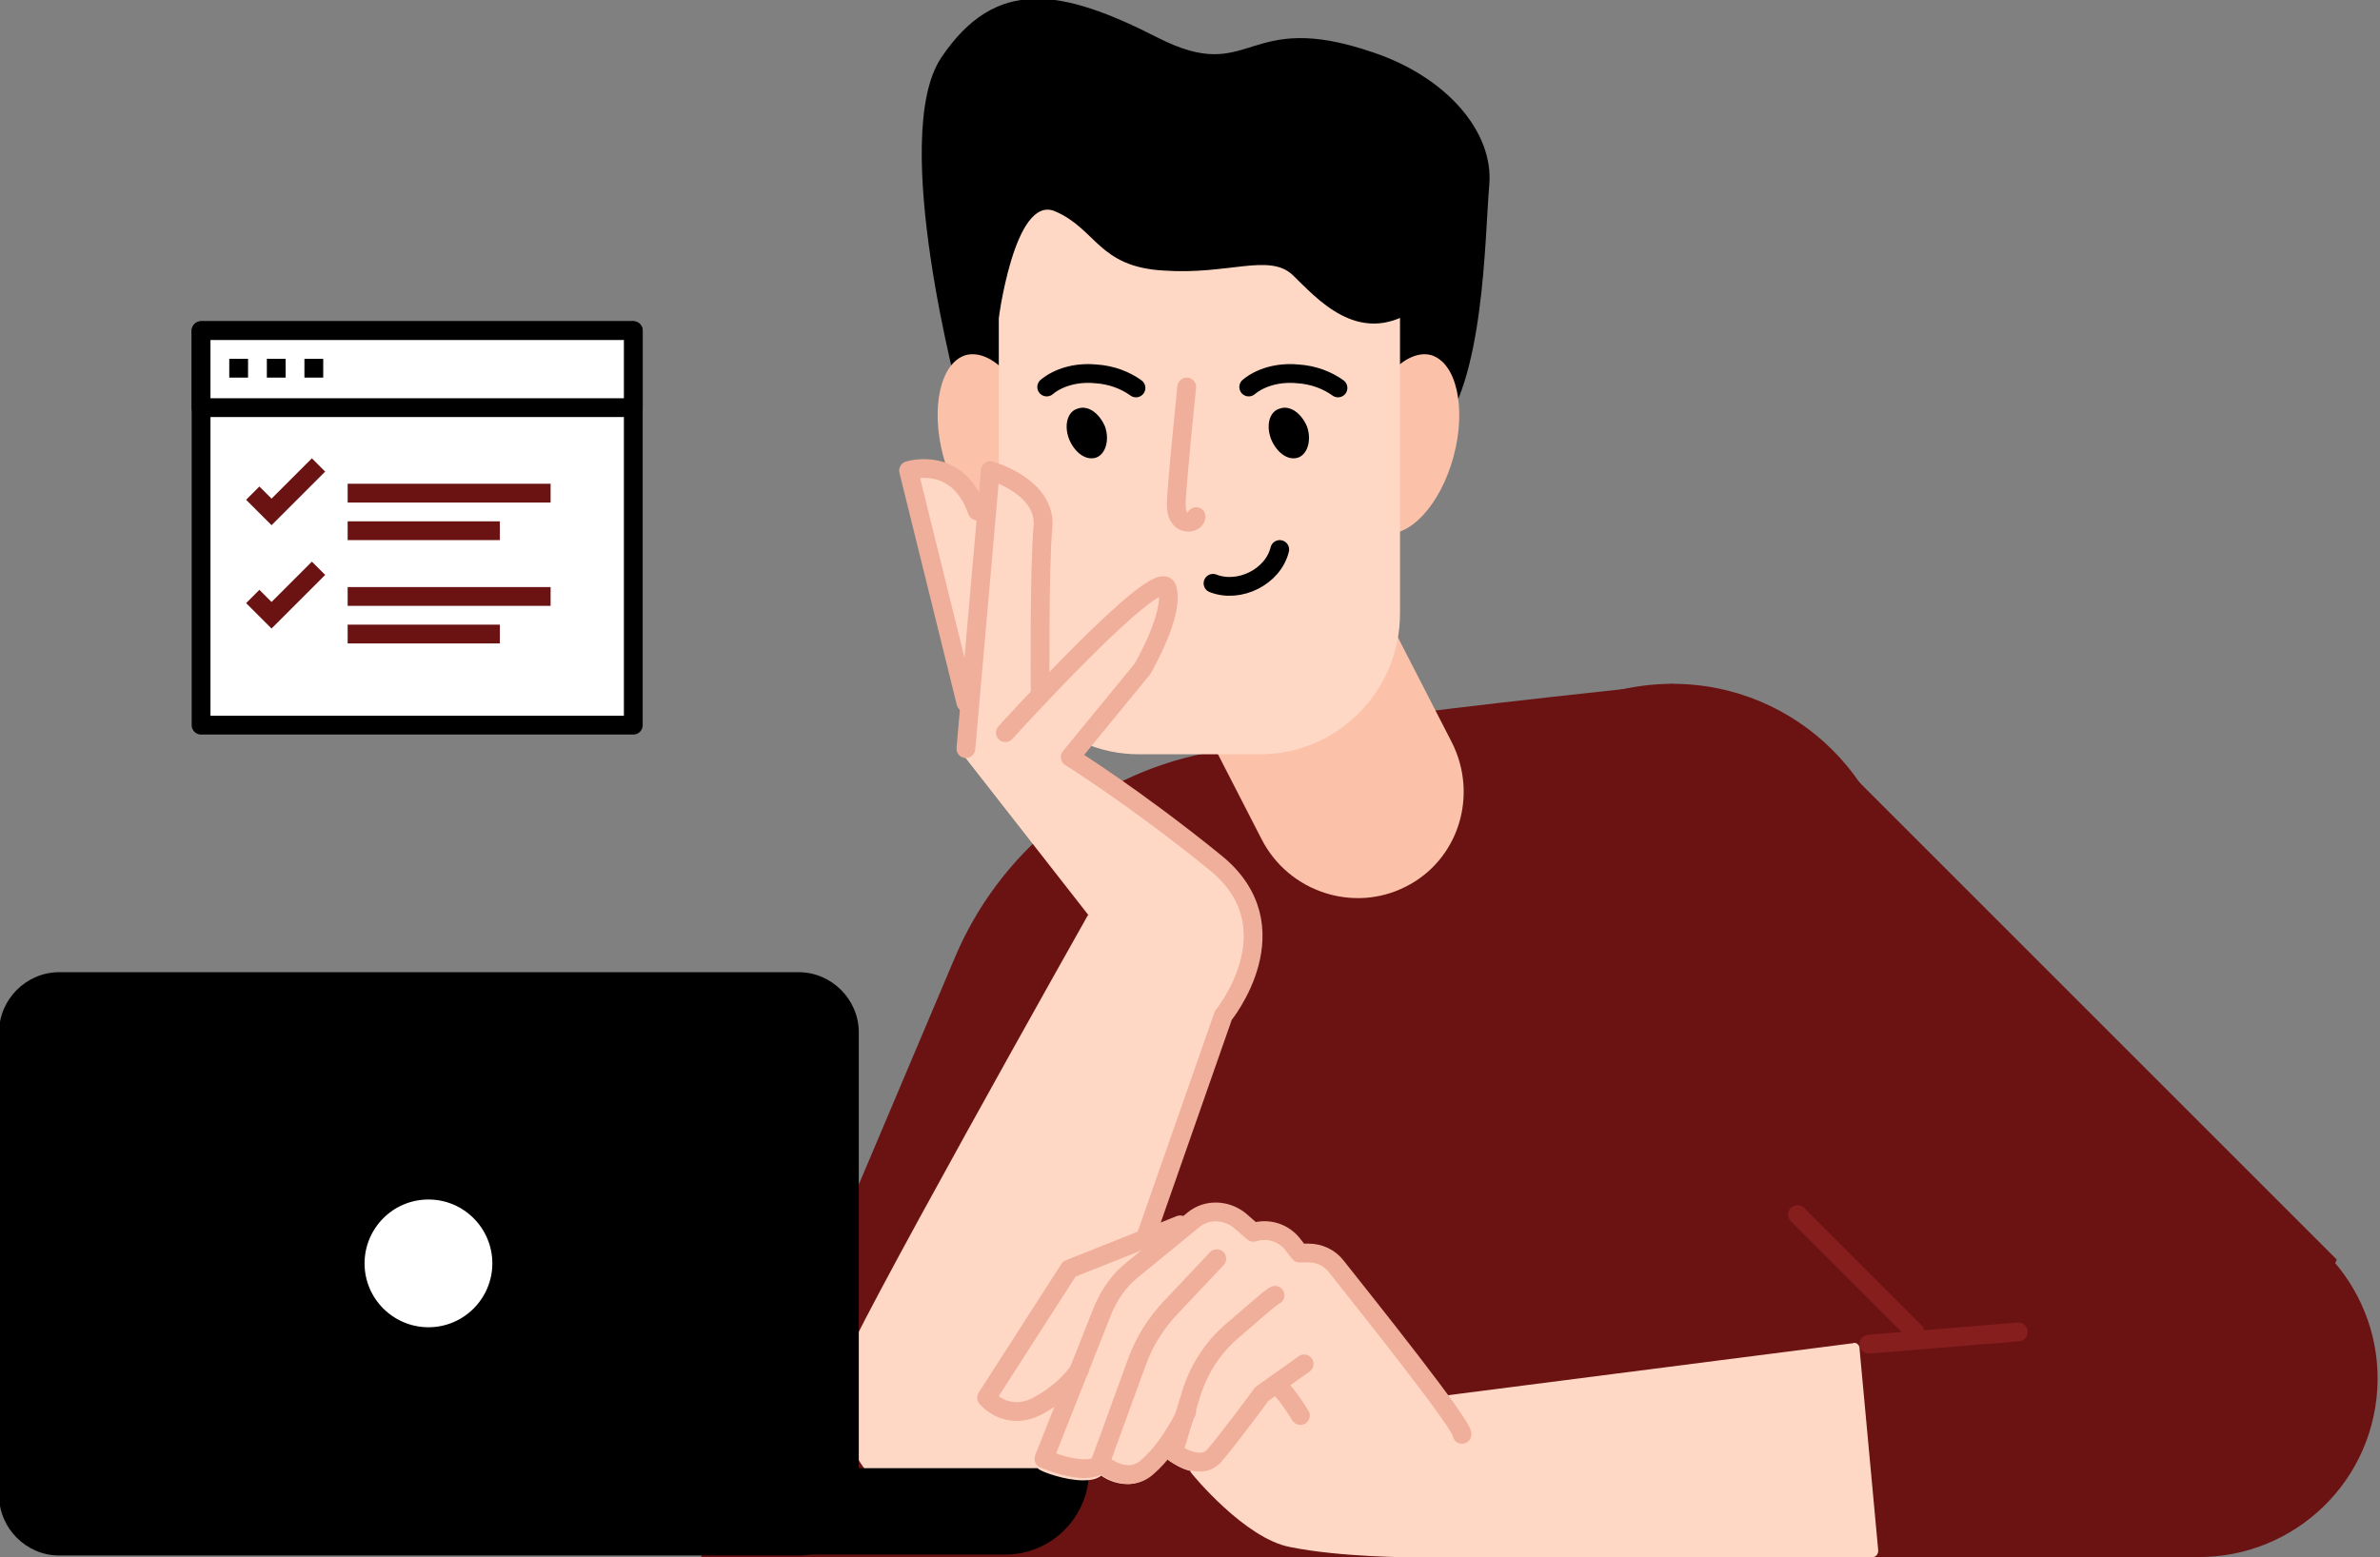 <?xml version="1.0" encoding="utf-8"?>
<!-- Generator: Adobe Illustrator 26.0.3, SVG Export Plug-In . SVG Version: 6.00 Build 0)  -->
<svg version="1.1" id="Ebene_1" xmlns="http://www.w3.org/2000/svg" xmlns:xlink="http://www.w3.org/1999/xlink" x="0px" y="0px"
	 viewBox="0 0 253.3 165.8" style="enable-background:new 0 0 253.3 165.8;" xml:space="preserve">
<rect x="0" y="0" width="253.3" height="165.8" fill="#808080" stroke="none"/>
<style type="text/css">
	.st0{display:none;}
	
		.st1{display:inline;fill:#AC161D;stroke:#502B38;stroke-width:2.744;stroke-linecap:round;stroke-linejoin:round;stroke-miterlimit:10;}
	.st2{fill:#6B1313;}
	.st3{fill:none;stroke:#871E1E;stroke-width:2;stroke-linecap:round;stroke-linejoin:round;}
	.st4{fill:#FBC2A9;}
	.st5{fill:#FFD8C5;}
	.st6{fill:none;stroke:#000000;stroke-width:2;stroke-linecap:round;stroke-linejoin:round;stroke-miterlimit:10;}
	.st7{fill:none;stroke:#F0AF9B;stroke-width:2;stroke-linecap:round;stroke-linejoin:round;stroke-miterlimit:10;}
	.st8{fill:#FFFFFF;}
	.st9{fill:#FFFFFF;stroke:#000000;stroke-width:2;stroke-linecap:round;stroke-linejoin:round;stroke-miterlimit:10;}
	.st10{fill:#FFFFFF;stroke:#000000;stroke-width:2;stroke-miterlimit:10;}
	.st11{fill:none;stroke:#6B1313;stroke-width:2;}
</style>
<g id="background" class="st0">
	<rect x="-732" y="-131.8" class="st1" width="1407.2" height="1019.6"/>
</g>
<g>
	<path class="st2" d="M145.4,76.6c9.7-1.4,32.6-3.8,32.6-3.8l18.3,8.9l52.4,52.4l-14.5,31.7H74.6l27-63.8
		c4.7-11.2,14.7-19.4,26.6-21.8L145.4,76.6z"/>
	<circle class="st2" cx="178" cy="96.9" r="24.1"/>
	<line class="st3" x1="203.8" y1="141.8" x2="191.3" y2="129.3"/>
	<g>
		<path d="M102.2,42.8c0,0-7.7-28.3-2-36.7c5.8-8.6,12.8-7.3,23-2.1c10.2,5.2,9.1-3.2,23,1.6c7.7,2.6,12.8,8.4,12.3,14.1
			c-0.5,5.8-0.5,21-5.6,26.7C147.7,52.3,110.4,57.5,102.2,42.8z"/>
		<path class="st4" d="M149.6,94.4L149.6,94.4c-5.5,2.8-12.4,0.6-15.3-5l-18.9-36.8c-2.9-5.6-0.7-12.4,4.9-15.3l0,0
			c5.6-2.9,12.4-0.7,15.3,4.9l18.9,36.8C157.4,84.7,155.2,91.6,149.6,94.4z"/>
		<path class="st4" d="M110.3,45.9c1.4,5.2,0.3,10-2.4,10.8c-2.7,0.7-6.1-2.9-7.5-8.1s-0.3-10,2.4-10.8
			C105.6,37.1,108.9,40.7,110.3,45.9z"/>
		<path class="st4" d="M144.8,45.9c-1.4,5.2-0.3,10,2.4,10.8c2.7,0.7,6.1-2.9,7.5-8.1c1.4-5.2,0.3-10-2.4-10.8
			C149.6,37.1,146.2,40.7,144.8,45.9z"/>
		<path class="st5" d="M134.1,80.3h-12.9c-8.2,0-14.9-6.7-14.9-14.9V27.1c0-8.2,6.7-14.9,14.9-14.9h12.9c8.2,0,14.9,6.7,14.9,14.9
			v38.2C149,73.6,142.3,80.3,134.1,80.3z"/>
		<path d="M113.8,46.8c0.6,1.4,1.8,2.3,2.9,1.9c1-0.4,1.4-1.9,0.9-3.3c-0.6-1.4-1.8-2.3-2.9-1.9C113.6,43.8,113.2,45.3,113.8,46.8z"
			/>
		<path class="st6" d="M111.4,41.2c1.2-1,3.1-1.6,5.2-1.4c1.7,0.1,3.2,0.7,4.3,1.5"/>
		<path d="M135.3,46.8c0.6,1.4,1.8,2.3,2.9,1.9c1-0.4,1.4-1.9,0.9-3.3c-0.6-1.4-1.8-2.3-2.9-1.9C135.1,43.8,134.7,45.3,135.3,46.8z"
			/>
		<path class="st6" d="M132.9,41.2c1.2-1,3.1-1.6,5.2-1.4c1.7,0.1,3.2,0.7,4.3,1.5"/>
		<path class="st7" d="M126.3,41.2c-0.4,4-0.8,7.9-1.1,11.9c0,0.7-0.1,1.5,0.4,2.1c0.5,0.6,1.6,0.5,1.7-0.2"/>
		<path class="st6" d="M129.1,62.1c2.8,1.1,6.4-0.7,7.1-3.6"/>
		<path d="M106.2,34.5c0,0,1.7-13.9,6.1-12c4.4,1.9,4.6,5.9,11.5,6.3c6.9,0.5,11.3-1.9,13.8,0.5c2.5,2.4,6.9,7.6,12.8,3.8
			s6.5-12.9-2.9-17.7c-9.3-4.8-23.3-5.5-31.2-5.9C108.4,9,100.3,23,106.2,34.5z"/>
	</g>
	<path class="st5" d="M134,98.4c-0.3-2.8-1.7-5.2-4.2-7.2c-7-5.6-13-9.6-14.9-10.8l7.3-9c0.4-0.6,3.5-6.3,2.6-9.1
		c-0.1-0.4-0.4-0.6-0.7-0.7c-1.7-0.3-7.7,5.4-12.6,10.6c-0.1-4.2-0.3-12.9,0.1-16.1c0.5-4.8-5.8-6.6-6-6.7c-0.2-0.1-0.4,0-0.5,0.1
		c-0.2,0.1-0.3,0.3-0.3,0.5l-0.3,2.9c-3.3-5.4-7.9-3.5-7.9-3.4c-0.3,0.1-0.4,0.4-0.4,0.7l5.6,23.2c0.1,0.3,0.3,0.5,0.6,0.5
		c0,0,0.1,0,0.2,0c0.1,0,0.1,0,0.1-0.1l-0.5,5.8c0,0.2,0,0.3,0.1,0.5l13.6,17.4l-0.8,7c0,0.3,0.2,0.6,0.5,0.7l14.6,3.4
		c0,0,0.1,0,0.1,0c0.2,0,0.4-0.1,0.5-0.2C130.9,108.2,134.5,103.7,134,98.4z"/>
	<path class="st5" d="M89.6,145.7c0.1-2,26.2-48.3,26.2-48.3l15.6,7.1l-18.9,54.9C112.5,159.5,88.1,167.4,89.6,145.7z"/>
	<path class="st7" d="M107,78c0,0,16.3-18,17.2-15.4c0.9,2.6-2.6,8.6-2.6,8.6l-7.7,9.4c0,0,6.9,4.3,15.4,11.2
		c8.6,6.9,0.9,16.3,0.9,16.3l-16,45.7"/>
	<path class="st7" d="M102.8,79.7l2.6-29.6c0,0,6,1.7,5.6,6c-0.4,4.3-0.3,17.4-0.3,17.4"/>
	<path class="st7" d="M104,54.4c-2.1-6-7.3-4.3-7.3-4.3l6.1,24.7"/>
	<g>
		<path d="M85,165.6H6.3c-3.5,0-6.4-2.9-6.4-6.4v-49.3c0-3.5,2.9-6.4,6.4-6.4H85c3.5,0,6.4,2.9,6.4,6.4v49.3
			C91.4,162.7,88.6,165.6,85,165.6z"/>
		<path d="M24.3,156.3v0.3c0,4.9,4,8.9,8.9,8.9H107c4.9,0,8.9-4,8.9-8.9v-0.3H24.3z"/>
		<path class="st8" d="M52.4,134.5c0,3.7-3,6.8-6.8,6.8c-3.7,0-6.8-3-6.8-6.8c0-3.7,3-6.8,6.8-6.8C49.4,127.7,52.4,130.8,52.4,134.5
			z"/>
	</g>
	<g>
		<path class="st5" d="M197.9,143.5c0-0.2-0.1-0.3-0.2-0.4c-0.1-0.1-0.3-0.2-0.5-0.1l-43.6,5.6c-1.9-2.7-5.2-7-10.9-14.1
			c-0.8-1.1-2.1-1.7-3.4-1.7h-0.7l-0.5-0.7c-1.1-1.4-2.9-2-4.6-1.6l-1.2-1c-1.6-1.3-3.9-1.4-5.6-0.1l-0.4,0.4c0,0,0,0-0.1,0
			l-12.6,4.8c-0.1,0-0.2,0.1-0.3,0.3l-8.8,13.9c-0.2,0.2-0.1,0.5,0,0.8c0.6,0.7,1.9,1.7,3.7,1.7c0.8,0,1.6-0.2,2.5-0.7
			c0.9-0.5,1.7-1,2.3-1.5l-2.6,6.6c-0.1,0.3,0,0.7,0.3,0.8c0.3,0.2,2.6,1.1,4.6,1.1c0.7,0,1.4-0.1,1.9-0.5c0.7,0.5,1.7,0.9,2.8,0.9
			c0.8,0,1.7-0.3,2.5-1c0.6-0.6,1.2-1.3,1.7-2c0,0.2,0.1,0.4,0.2,0.5c0.6,0.4,1.4,0.9,2.3,1.1c0,0,0,0,0,0.1c0.2,0.3,5.8,7.1,10.6,8
			c5.4,1.1,13.1,1.1,13.4,1.1h48.5c0.2,0,0.4-0.1,0.5-0.2c0.1-0.1,0.2-0.3,0.2-0.5L197.9,143.5z"/>
		<g>
			<path class="st7" d="M155.6,152.7c0-1.1-10-13.6-13.4-17.9c-0.7-0.9-1.8-1.4-2.9-1.4h-1l-0.7-0.9c-1-1.3-2.7-1.8-4.2-1.3l0,0
				l-1.5-1.3c-1.4-1.1-3.4-1.2-4.8-0.1l-6.6,5.4c-1.4,1.1-2.4,2.6-3.1,4.2l-6.3,15.9c0,0,4.3,1.9,6,0.6"/>
			<path class="st7" d="M129.5,134l-4.9,5.2c-1.6,1.7-2.8,3.6-3.6,5.8l-3.9,10.7c0,0,2.8,2.6,5.1,0.4c2.4-2.1,4.1-5.8,4.1-5.8"/>
			<path class="st7" d="M135.7,137.9c-0.5,0.2-2.8,2.3-4.8,4c-1.9,1.7-3.3,3.9-4.1,6.4l-1.9,6.3c0,0,2.8,2.1,4.3,0.4
				c1.5-1.7,5.1-6.6,5.1-6.6l4.5-3.2"/>
			<path class="st7" d="M125.6,130.4l-11.8,4.7l-8.8,13.7c0,0,2.1,2.6,5.4,0.9c3.2-1.7,4.5-3.9,4.5-3.9"/>
			<path class="st7" d="M136.1,147.7c0,0,0.4,0,2.3,3"/>
		</g>
	</g>
	<ellipse transform="matrix(0.16 -0.987 0.987 0.16 51.797 354.348)" class="st2" cx="234.1" cy="146.7" rx="19" ry="19"/>
	<line class="st3" x1="214.8" y1="141.8" x2="198.9" y2="143.1"/>
	<g>
		<g>
			<polygon class="st9" points="67.4,64.2 67.4,77.2 21.4,77.2 21.4,35.2 67.4,35.2 67.4,45.2 			"/>
			<polygon class="st9" points="67.4,40.9 67.4,43.4 21.4,43.4 21.4,35.2 67.4,35.2 67.4,37.1 			"/>
			<g>
				<line class="st10" x1="24.4" y1="39.2" x2="26.4" y2="39.2"/>
				<line class="st10" x1="28.4" y1="39.2" x2="30.4" y2="39.2"/>
				<line class="st10" x1="32.4" y1="39.2" x2="34.4" y2="39.2"/>
			</g>
		</g>
		<polyline class="st11" points="26.9,52.5 28.9,54.5 33.9,49.5 		"/>
		<line class="st11" x1="37" y1="52.5" x2="58.6" y2="52.5"/>
		<line class="st11" x1="37" y1="56.5" x2="53.2" y2="56.5"/>
		<polyline class="st11" points="26.9,63.5 28.9,65.5 33.9,60.5 		"/>
		<line class="st11" x1="37" y1="63.5" x2="58.6" y2="63.5"/>
		<line class="st11" x1="37" y1="67.5" x2="53.2" y2="67.5"/>
	</g>
</g>
</svg>
